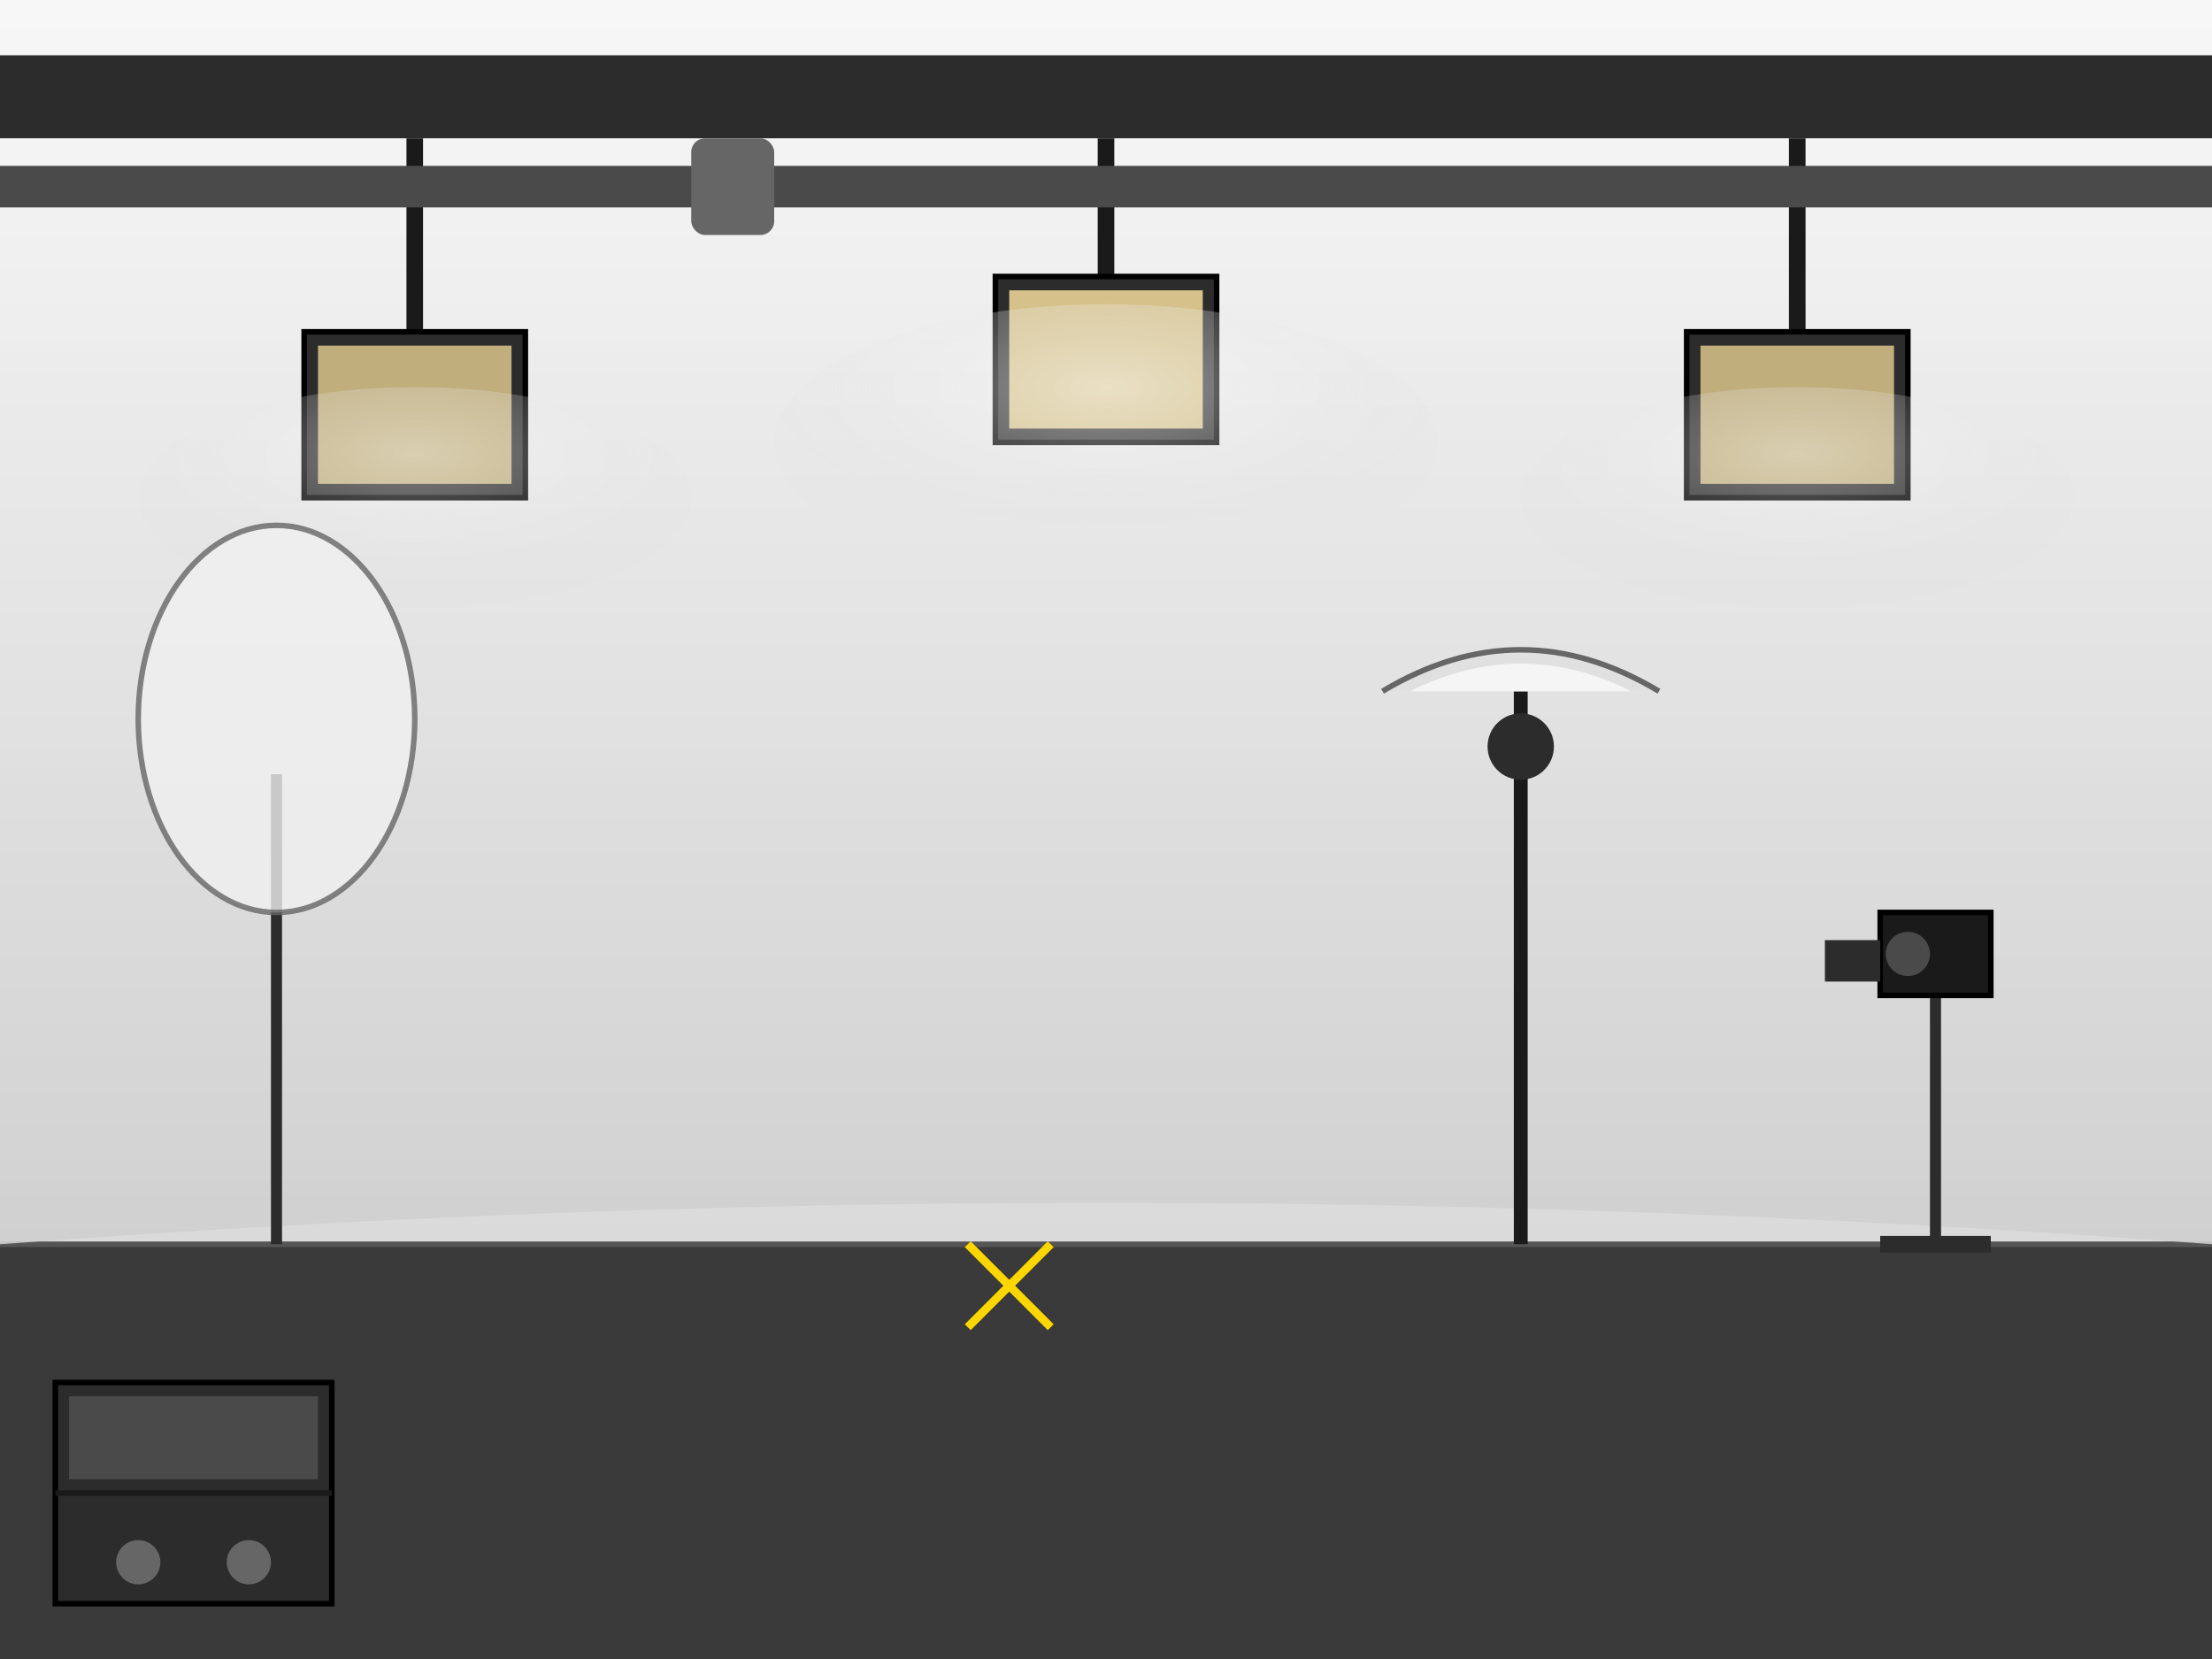 <svg xmlns="http://www.w3.org/2000/svg" viewBox="0 0 800 600">
  <rect x="0" y="0" width="800" height="600" fill="#808080" stroke="none"/>
  <defs>
    <radialGradient id="studioLight" cx="50%" cy="30%" r="50%">
      <stop offset="0%" style="stop-color:#FFFFFF;stop-opacity:1" />
      <stop offset="100%" style="stop-color:#E0E0E0;stop-opacity:0.3" />
    </radialGradient>
    <linearGradient id="cyclorama" x1="0%" y1="0%" x2="0%" y2="100%">
      <stop offset="0%" style="stop-color:#F8F8F8;stop-opacity:1" />
      <stop offset="100%" style="stop-color:#D0D0D0;stop-opacity:1" />
    </linearGradient>
  </defs>
  
  <!-- Background - White Cyclorama -->
  <rect width="800" height="600" fill="url(#cyclorama)"/>
  
  <!-- Floor -->
  <rect y="450" width="800" height="150" fill="#3A3A3A"/>
  <line x1="0" y1="450" x2="800" y2="450" stroke="#555" stroke-width="2"/>
  
  <!-- Curved cyclorama wall -->
  <path d="M 0 450 Q 400 420 800 450 L 800 0 L 0 0 Z" fill="url(#cyclorama)" opacity="0.9"/>
  
  <!-- Studio Lighting Rig - Top -->
  <rect x="0" y="20" width="800" height="30" fill="#2C2C2C"/>
  
  <!-- Softbox Lights -->
  <g id="softbox1">
    <line x1="150" y1="50" x2="150" y2="120" stroke="#1A1A1A" stroke-width="6"/>
    <rect x="110" y="120" width="80" height="60" fill="#2C2C2C" stroke="#000" stroke-width="2"/>
    <rect x="115" y="125" width="70" height="50" fill="#FFE6A0" opacity="0.7"/>
    <ellipse cx="150" cy="180" rx="100" ry="40" fill="url(#studioLight)" opacity="0.4"/>
  </g>
  
  <g id="softbox2">
    <line x1="400" y1="50" x2="400" y2="100" stroke="#1A1A1A" stroke-width="6"/>
    <rect x="360" y="100" width="80" height="60" fill="#2C2C2C" stroke="#000" stroke-width="2"/>
    <rect x="365" y="105" width="70" height="50" fill="#FFE6A0" opacity="0.8"/>
    <ellipse cx="400" cy="160" rx="120" ry="50" fill="url(#studioLight)" opacity="0.5"/>
  </g>
  
  <g id="softbox3">
    <line x1="650" y1="50" x2="650" y2="120" stroke="#1A1A1A" stroke-width="6"/>
    <rect x="610" y="120" width="80" height="60" fill="#2C2C2C" stroke="#000" stroke-width="2"/>
    <rect x="615" y="125" width="70" height="50" fill="#FFE6A0" opacity="0.7"/>
    <ellipse cx="650" cy="180" rx="100" ry="40" fill="url(#studioLight)" opacity="0.4"/>
  </g>
  
  <!-- Camera on Tripod -->
  <g id="camera">
    <line x1="700" y1="450" x2="700" y2="350" stroke="#2C2C2C" stroke-width="4"/>
    <line x1="680" y1="450" x2="720" y2="450" stroke="#2C2C2C" stroke-width="6"/>
    <rect x="680" y="330" width="40" height="30" fill="#1A1A1A" stroke="#000" stroke-width="2"/>
    <rect x="660" y="340" width="20" height="15" fill="#2C2C2C"/>
    <circle cx="690" cy="345" r="8" fill="#4A4A4A"/>
  </g>
  
  <!-- Reflector Stand -->
  <g id="reflector">
    <line x1="100" y1="450" x2="100" y2="280" stroke="#2C2C2C" stroke-width="4"/>
    <ellipse cx="100" cy="260" rx="50" ry="70" fill="#F0F0F0" stroke="#666" stroke-width="2" opacity="0.8"/>
  </g>
  
  <!-- Light Stand with Umbrella -->
  <g id="umbrellaLight">
    <line x1="550" y1="450" x2="550" y2="250" stroke="#1A1A1A" stroke-width="5"/>
    <path d="M 500 250 Q 550 220 600 250" fill="#E0E0E0" stroke="#666" stroke-width="2"/>
    <path d="M 510 250 Q 550 230 590 250" fill="#F5F5F5"/>
    <circle cx="550" cy="270" r="12" fill="#2C2C2C"/>
  </g>
  
  <!-- Equipment Cases -->
  <rect x="20" y="500" width="100" height="80" fill="#2C2C2C" stroke="#000" stroke-width="2"/>
  <rect x="25" y="505" width="90" height="30" fill="#4A4A4A"/>
  <line x1="20" y1="540" x2="120" y2="540" stroke="#1A1A1A" stroke-width="2"/>
  <circle cx="50" cy="565" r="8" fill="#666"/>
  <circle cx="90" cy="565" r="8" fill="#666"/>
  
  <!-- Backdrop Roll -->
  <rect x="0" y="60" width="800" height="15" fill="#4A4A4A"/>
  <rect x="250" y="50" width="30" height="35" fill="#666" rx="5"/>
  
  <!-- Floor Marks -->
  <line x1="350" y1="450" x2="380" y2="480" stroke="#FFD700" stroke-width="3"/>
  <line x1="380" y1="450" x2="350" y2="480" stroke="#FFD700" stroke-width="3"/>
</svg>